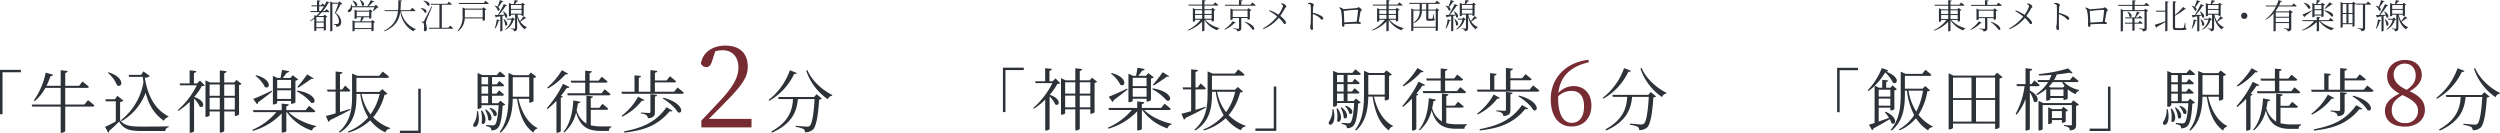 <svg xmlns="http://www.w3.org/2000/svg" width="879.232" height="46.792" viewBox="0 0 879.232 46.792">
  <g id="apeal01" transform="translate(-179.896 -987.992)">
    <g id="station-3" transform="translate(504.488 11)">
      <g id="text" transform="translate(-187.488 -1.924)">
        <path id="パス_34034" data-name="パス 34034" d="M-3.552-20.088A22.777,22.777,0,0,1-11.04-9.648l.216.312a21.389,21.389,0,0,0,8.784-9.48c.6.072.816-.072.912-.336Zm8.5,9.408H-7.7l.216.72h5.04C-2.664-6.408-3.624-2.112-10.1,1.464l.312.384C-2.4-1.488-1.128-5.976-.72-9.96H5.136c-.264,4.8-.84,8.688-1.68,9.384a1.222,1.222,0,0,1-.984.312c-.6,0-2.736-.192-3.96-.312l-.024.408a9.644,9.644,0,0,1,2.736.72A1.272,1.272,0,0,1,1.752,1.7,3.9,3.9,0,0,0,4.584.768c1.152-1.1,1.848-5.256,2.16-10.536a1.571,1.571,0,0,0,.96-.36L5.856-11.664ZM2.208-19.92A19.761,19.761,0,0,0,9.816-9.888,1.773,1.773,0,0,1,11.3-11.136l.072-.264c-3.456-1.68-7.248-5.04-8.76-8.76Z" transform="translate(730.752 1023)" fill="#2d3238"/>
        <path id="パス_34033" data-name="パス 34033" d="M.08-.8a4.385,4.385,0,0,1-4.7-4.576c0-2.4,1.248-3.776,3.776-5.28,4.128,1.92,5.44,3.392,5.44,5.5A4.227,4.227,0,0,1,.08-.8ZM-3.952-17.92A3.767,3.767,0,0,1,.016-21.7c2.432,0,3.776,1.856,3.776,4.128,0,2.08-.9,3.52-3.168,5.088C-2.992-14.176-3.952-15.968-3.952-17.92ZM1.68-12c3.232-1.824,4.256-3.872,4.256-5.632,0-3.168-2.272-5.376-5.856-5.376-3.52,0-6.336,2.176-6.336,5.728,0,2.4,1.28,4.48,4.352,6.112C-5.264-9.5-7.024-7.776-7.024-5.12-7.024-1.536-4.208.448.016.448c4.032,0,7.008-2.368,7.008-5.824C7.024-8.384,5.392-10.24,1.68-12Z" transform="translate(708.688 1023)" fill="#762a31"/>
        <path id="パス_34032" data-name="パス 34032" d="M-86.952-4.632h.888v-14.76h6.456v-.84h-7.344Zm18.72-7.9V-10.1h-4.1v-2.424Zm-4.1,5.616v-2.5h4.1v2.5Zm2.136,2.28a12.925,12.925,0,0,1,1.488,2.016c-1.272.456-2.52.888-3.624,1.272V-6.216h4.1v.96h.288a1.725,1.725,0,0,0,1.128-.432v-6.6a1.808,1.808,0,0,0,.888-.432l-1.536-1.344-.72.84H-69.7V-15.24c.456-.072.624-.264.672-.552l-2.064-.216v2.784H-72.24l-1.464-.72a25.022,25.022,0,0,0,3.672-4.68,12.261,12.261,0,0,1,2.688,3.576c1.32.984,3.144-1.656-2.328-3.84.456-.048.648-.168.72-.408l-2.28-.864A23.56,23.56,0,0,1-76.2-12.336l.264.264a16.516,16.516,0,0,0,2.16-1.8V-.84c-.84.264-1.536.5-1.992.624l1.128,1.944a.928.928,0,0,0,.48-.648c2.376-1.272,4.3-2.4,5.712-3.264a5.67,5.67,0,0,1,.6,1.392c1.488,1.08,2.64-1.992-2.088-4.008Zm13.44-7.56a24.092,24.092,0,0,1-2.352,7.368,19.379,19.379,0,0,1-2.736-7.368Zm.792-1.632-.936.936H-63.12V-17.4h8.688c.336,0,.552-.12.624-.384-.792-.744-2.088-1.752-2.088-1.752l-1.128,1.44h-5.832l-1.728-.792v7.872c0,4.608-.456,9.072-3.552,12.6l.36.264c4.2-3.432,4.656-8.544,4.656-12.888v-1.152h.72A24.671,24.671,0,0,0-59.856-3.6a15.148,15.148,0,0,1-5.352,4.992l.24.36A15.308,15.308,0,0,0-59.232-2.52a14.3,14.3,0,0,0,4.272,4.3A1.825,1.825,0,0,1-53.352.624l.072-.216A14.269,14.269,0,0,1-58.32-3.72a22.289,22.289,0,0,0,3.1-8.256c.528-.048.768-.1.96-.312Zm17.856,12.5V-8.928h6.72V-1.32ZM-46.2-8.928h6.5V-1.32h-6.5Zm6.5-7.872v7.2h-6.5v-7.2Zm8.3,0v7.2h-6.72v-7.2Zm.672-1.728-.912,1.032h-14.4l-1.7-.816V1.416h.264c.72,0,1.272-.408,1.272-.6V-.624h14.808v1.9h.24A1.879,1.879,0,0,0-29.832.7V-16.488a2.063,2.063,0,0,0,1.056-.48Zm11.544,4.752h2.856c.336,0,.528-.12.6-.384-.7-.7-1.848-1.656-1.848-1.656l-1.008,1.32h-.6v-4.656c.6-.1.792-.312.864-.672l-2.376-.264V-14.5H-23.88l.168.72h2.688a27.57,27.57,0,0,1-3.144,9.72l.336.312a19.281,19.281,0,0,0,3.144-5.52V1.824h.312c.552,0,1.2-.336,1.2-.576V-11.616a8.994,8.994,0,0,1,1.368,3.192c1.392,1.152,2.784-1.656-1.368-3.816ZM-11.4-2.568V-5.016h3.5v2.448Zm4.848-2.3a1.523,1.523,0,0,0,.816-.36L-7.344-6.5l-.744.792H-11.3L-12.72-6.36v5.9h.192c.552,0,1.128-.312,1.128-.432v-.96h3.5v.96H-7.7c.48,0,1.152-.36,1.152-.528Zm1.92-2.976H-14.52l-1.608-.768V1.824h.216c.624,0,1.248-.36,1.248-.528V-7.128H-4.392v6.72c0,.288-.1.408-.48.408C-5.3,0-7.1-.12-7.1-.12V.264A3.239,3.239,0,0,1-5.5.792a1.462,1.462,0,0,1,.408,1.032C-3.144,1.608-2.9.888-2.9-.264v-6.6A1.8,1.8,0,0,0-1.9-7.3L-3.888-8.808Zm-7.344-2.472v-2.3h4.632v2.3Zm4.128-4.9a8.688,8.688,0,0,0,.888,1.344l-.552.552h-4.344l-.648-.288a12.426,12.426,0,0,0,1.368-1.608Zm5.184,0c.336,0,.576-.12.624-.384-.768-.7-1.992-1.632-1.992-1.632l-1.056,1.3h-5.568A13.583,13.583,0,0,0-9.7-17.9c1.656-.168,3.192-.384,4.416-.6.528.216.96.24,1.176.048L-5.712-20.04a51.6,51.6,0,0,1-10.344,2.016l.1.48c1.44,0,2.928-.072,4.392-.192a13.082,13.082,0,0,1-.768,1.8h-4.152l.192.72h3.528A13.835,13.835,0,0,1-16.9-10.992l.216.36a15.86,15.86,0,0,0,3.264-2.112v4.056h.216c.576,0,1.224-.312,1.224-.432v-.5h4.632v.672h.24c.48,0,1.248-.312,1.248-.48v-3.1l.168-.048a9.823,9.823,0,0,0,2.664,1.632,1.542,1.542,0,0,1,1.176-1.224v-.264a10.977,10.977,0,0,1-5.328-2.784ZM9.192-13.608H8.3V1.152H1.848v.84H9.192ZM28.92-5.688a7.1,7.1,0,0,1-1.08,4.272C26.664.408,30.744,1.128,29.3-5.688Zm1.44-.144a11.286,11.286,0,0,1,.216,4.344c.984,1.2,2.448-1.368.144-4.44Zm1.464-.36a8.782,8.782,0,0,1,1.1,3.552c1.056,1.056,2.28-1.344-.792-3.7Zm1.536-.48a5.238,5.238,0,0,1,1.488,2.52c1.128.888,2.16-1.536-1.2-2.712Zm-2.808-4.464H32.88V-8.5H30.552Zm2.328-6.552v2.544H30.552v-2.544Zm0,5.832H30.552v-2.592H32.88ZM37.2-9.384l-.84.888H34.248v-2.64h3.6a.545.545,0,0,0,.6-.384c-.648-.648-1.728-1.488-1.728-1.488l-.912,1.152h-1.56v-2.592H37.92c.312,0,.552-.12.6-.384-.624-.624-1.728-1.488-1.728-1.488L35.9-15.144H34.248v-2.544H38.3c.336,0,.552-.12.624-.384-.744-.7-1.92-1.584-1.92-1.584l-1.056,1.248H30.864l-1.7-.72v12.6h.216a1.3,1.3,0,0,0,1.176-.5V-7.8h6.024c-.24,4.128-.72,6.36-1.32,6.888a1.116,1.116,0,0,1-.792.216c-.432,0-1.56-.1-2.28-.144v.408a3.928,3.928,0,0,1,1.512.5,1.318,1.318,0,0,1,.312.984,3.1,3.1,0,0,0,2.136-.7c.96-.816,1.584-3.264,1.824-7.992a1.49,1.49,0,0,0,.936-.36Zm4.344-1.776v-6.5h5.784v6.888H41.544Zm5.784,1.1v1.344h.216a2.126,2.126,0,0,0,1.3-.5v-8.16a1.569,1.569,0,0,0,.984-.456l-1.9-1.464-.84.936H41.832l-1.8-.768v7.992c0,4.584-.336,9.168-3.12,12.768l.36.24c3.576-3.216,4.176-7.848,4.272-11.928h1.512c.816,5.448,2.424,9.528,5.76,11.9A1.809,1.809,0,0,1,50.16.456l.048-.264c-3.456-1.68-5.664-5.784-6.672-10.248ZM62.112-15.72h4.9V-12H60.7l.192.72H75.312c.336,0,.552-.12.624-.384-.792-.744-2.064-1.728-2.064-1.728L72.768-12h-4.2v-3.72h5.688c.336,0,.552-.12.624-.384-.792-.744-2.04-1.7-2.04-1.7l-1.1,1.368H68.568V-19.1c.528-.1.744-.312.792-.624l-2.352-.24v3.528H61.92Zm-3.288-4.392a25.373,25.373,0,0,1-5.16,6.12l.264.312A24.3,24.3,0,0,0,60.1-18.672c.528.12.768.024.912-.216Zm.384,4.8A36.976,36.976,0,0,1,53.5-6.744l.288.288a29.181,29.181,0,0,0,3.12-2.88V1.872h.288A1.667,1.667,0,0,0,58.44,1.32V-10.44a.9.9,0,0,0,.72-.432l-.672-.264a27.42,27.42,0,0,0,2.064-2.784c.576.1.816,0,.96-.264Zm9.768,9.12h5.5c.336,0,.576-.12.648-.384-.792-.7-2.04-1.7-2.04-1.7l-1.1,1.392h-3v-3.384c.528-.072.72-.312.768-.624l-2.3-.24v9.792A7.774,7.774,0,0,1,64.008-6c.192-.84.336-1.68.456-2.472.528-.024.792-.216.864-.552l-2.5-.456c-.168,3.768-1.08,8.28-3.48,11.04l.264.264a13.235,13.235,0,0,0,4.2-7.056c1.536,5.136,4.2,6.48,8.832,6.48H75.36c.024-.648.288-1.176.84-1.272V-.36c-.936.024-2.592.024-3.384.024a15.321,15.321,0,0,1-3.84-.408ZM85.632-10.8a20.973,20.973,0,0,1-5.808,6.72l.216.312a20.268,20.268,0,0,0,6.912-5.616c.552.1.768-.024.888-.24Zm.96,5.928a3.841,3.841,0,0,1,1.944.576,1.565,1.565,0,0,1,.528,1.1c2.184-.216,2.472-.984,2.472-2.232v-5.424c.5-.1.72-.24.792-.576l-2.376-.264V-5.52c0,.336-.12.456-.5.456-.48,0-2.856-.168-2.856-.168Zm-5.808,6.72C87.456,1.056,92.4-.48,96.744-5.688c.6.12.864.072,1.008-.168L95.616-7.1c-3.888,5.52-8.736,7.272-14.928,8.5ZM94.3-10.176c1.872,1.128,4.392,3.168,5.28,4.848,1.944.912,2.376-3.168-5.064-5.112Zm3.984-2.352H91.536v-3.288h6.816c.336,0,.6-.12.648-.384-.84-.72-2.16-1.776-2.16-1.776l-1.176,1.464H91.536v-2.712c.576-.072.816-.312.864-.648l-2.448-.264v7.608h-4.08v-4.92c.528-.1.744-.312.792-.624l-2.3-.24v5.784H79.752l.192.72h21.12c.36,0,.576-.12.648-.384-.84-.768-2.208-1.824-2.208-1.824Z" transform="translate(595.952 1023)" fill="#2d3238"/>
      </g>
      <path id="パス_34121" data-name="パス 34121" d="M-80.688-4.824h2.5v1.356h-2.5Zm2.5-1.668v1.32h-2.5v-1.32Zm3.348,0v1.32h-2.544v-1.32Zm-2.544,3.024V-4.824h2.544v1.356Zm2.544.36V-2.5h.12a1.082,1.082,0,0,0,.684-.264V-6.348a.9.9,0,0,0,.5-.228l-.972-.756-.456.492h-2.424V-8.1h4.572c.168,0,.3-.06.336-.192-.456-.384-1.164-.948-1.164-.948l-.636.792h-3.108v-1.14c.288-.048.384-.168.42-.336l-1.224-.144v1.62h-4.824l.1.348h4.728v1.26h-2.424l-.852-.4v4.812h.12c.312,0,.66-.18.66-.252v-.432h1.956A12.149,12.149,0,0,1-83.256.48l.108.2a12.33,12.33,0,0,0,4.956-3.156V.936h.156c.312,0,.648-.192.648-.3V-3.048A8.952,8.952,0,0,0-72.852.6a.916.916,0,0,1,.708-.672L-72.12-.2a9.984,9.984,0,0,1-5.016-2.9Zm7.428.48A11.277,11.277,0,0,1-70.38.228l.132.168a10.908,10.908,0,0,0,3.42-2.352c.264.06.36.024.456-.1Zm-.036-1.464v-2.28h5.232v2.28Zm5.232.348v.588h.12c.276,0,.672-.18.684-.264V-6.2a1.083,1.083,0,0,0,.528-.24L-61.9-7.212l-.432.5H-67.38l-.864-.384v4.044h.12c.324,0,.672-.192.672-.264v-.432h2.22V-.216c0,.168-.06.24-.312.24-.288,0-1.728-.108-1.728-.108V.108a2.9,2.9,0,0,1,1.188.3A.7.7,0,0,1-65.8.96c1.188-.108,1.368-.528,1.368-1.152V-3.744Zm-1.032,1.38a11.6,11.6,0,0,1,2.76,2.7c.984.48,1.272-1.476-2.64-2.82ZM-61.188-8.4H-64.44V-9.612c.288-.036.408-.156.432-.324l-1.236-.132V-8.4H-70.2l.108.348H-59.7c.168,0,.3-.06.336-.192-.456-.4-1.176-.948-1.176-.948Zm10.74-.276c.432.252.7.42.7.744A10.441,10.441,0,0,1-51.336-4.9a16.826,16.826,0,0,0-3.1-1.572l-.168.276a20.759,20.759,0,0,1,2.808,1.908,17.162,17.162,0,0,1-4.992,4.2l.156.24a13.684,13.684,0,0,0,5.4-3.96c1.56,1.392,1.632,2.184,2.112,2.184.276,0,.408-.216.408-.492-.012-.624-1.128-1.692-2.016-2.364.744-1.008,1.416-2.22,1.656-2.616.2-.372.48-.408.48-.636,0-.312-.42-.756-.84-.972a2.371,2.371,0,0,0-.936-.192Zm9.492-.024c.636.072.9.144.936.528.072.6.072,1.908.072,2.868,0,.912,0,2.88-.1,3.768-.048.456-.156.672-.156.936,0,.408.2,1.068.6,1.068.264,0,.384-.144.384-.456,0-.2-.024-.564-.036-1.092-.012-1.272,0-3.24.012-4.068a9.409,9.409,0,0,1,2,1.032c.72.552.852.96,1.248.96a.384.384,0,0,0,.384-.408,1.188,1.188,0,0,0-.672-.9,10.313,10.313,0,0,0-2.964-1.1c.012-.66.036-1.536.1-2.112.048-.4.264-.444.264-.684,0-.276-.816-.732-1.32-.732a3.661,3.661,0,0,0-.768.144ZM-28.2-2.16c-.048-1.332-.156-3.516-.192-4.248a1.238,1.238,0,0,0,.48.156c.216,0,.552-.12.948-.156.66-.072,2.676-.228,3.444-.228.108,0,.144.036.144.132a39.148,39.148,0,0,1-.5,4.068C-25-2.388-26.916-2.244-28.2-2.16Zm-.312-4.7a2.9,2.9,0,0,0-1.3-.624l-.168.2a1.868,1.868,0,0,1,.648,1.008,19.959,19.959,0,0,1,.336,3.324c0,.516-.036,1.26-.036,1.5,0,.492.264.816.492.816.252,0,.36-.144.36-.444,0-.18,0-.324-.012-.48,1.44-.084,3.06-.168,4-.168.552,0,1.188.072,1.452.072A.31.31,0,0,0-22.392-2c0-.228-.3-.4-.732-.432.24-1.308.5-2.928.612-3.456.072-.324.444-.408.444-.684s-.828-.96-1.128-.96c-.228,0-.276.264-.7.3C-24.36-7.176-27.324-6.912-28.512-6.864Zm18.4,5.076c.168,0,.288-.06.324-.192-.4-.36-1-.816-1-.816l-.54.648h-1.32v-1.5h2.4c.168,0,.276-.06.312-.192-.36-.324-.912-.744-.912-.744L-11.34-4h-.936a14.4,14.4,0,0,0,1.152-1.44c.264.012.408-.072.456-.2l-1.152-.372A18.663,18.663,0,0,1-12.576-4h-3.372l.1.348h2.424v1.5H-16.1l.1.36h2.58V.72h.12a.8.8,0,0,0,.66-.24V-1.788Zm-5.052-4.1a3.544,3.544,0,0,1,.732,1.632c.708.6,1.44-.852-.588-1.716ZM-9.216-8.4h-3.4V-9.564c.288-.036.408-.156.432-.324l-1.236-.132V-8.4h-5.028l.1.348h4.932v1.5h-3.24l-.864-.408V.948h.132c.336,0,.648-.2.648-.3V-6.2h7.584V-.3c0,.18-.06.276-.288.276-.288,0-1.608-.108-1.608-.108V.06a2.656,2.656,0,0,1,1.1.312.774.774,0,0,1,.276.564c1.164-.12,1.3-.516,1.3-1.14V-6.06a.987.987,0,0,0,.528-.228l-1.008-.768-.42.5h-3.336v-1.5h4.836c.168,0,.276-.06.3-.192-.42-.384-1.116-.912-1.116-.912Zm7.368,2.028H-5.184l.108.36h3.228v3.384c-1.572.552-3.06,1.068-3.7,1.212l.5,1.068a.39.39,0,0,0,.24-.3c1.236-.7,2.22-1.272,2.952-1.7V.9h.156c.276,0,.612-.18.612-.288V-9.2c.312-.048.4-.168.432-.324l-1.2-.144ZM5.2-2.112H5.04a11.022,11.022,0,0,1-.408,1.7A.259.259,0,0,1,4.4-.252c-.18.012-.564.024-1.092.024H2.2c-.5,0-.6-.108-.6-.408V-4.608A17.374,17.374,0,0,0,4.98-6.876a.376.376,0,0,0,.468-.072l-1.02-.72A21.547,21.547,0,0,1,1.6-4.884V-9.2c.288-.048.408-.18.432-.324L.816-9.672V-.48c0,.72.276.948,1.248.948H3.288c1.86,0,2.3-.084,2.3-.48,0-.144-.084-.24-.36-.336Zm4.08-7.956c-.252.78-.576,1.68-.852,2.328a3.465,3.465,0,0,0-.888-.372l-.12.1A3.636,3.636,0,0,1,8.508-6.432c.576.408,1.044-.432.18-1.14a15.812,15.812,0,0,0,1.32-1.848c.252.012.4-.072.456-.2ZM7.632-.048A8.634,8.634,0,0,0,8.808-2.736.39.39,0,0,0,9.228-3l-1.08-.264A13.454,13.454,0,0,1,7.44-.144ZM10.308-6a6.775,6.775,0,0,1,.576,1.068c-.7.036-1.368.06-1.956.084A31.825,31.825,0,0,0,11.28-7.992a.454.454,0,0,0,.48-.168l-1.116-.516a42.869,42.869,0,0,1-2.052,3.84c-.468.012-.852.024-1.116.024l.336.912a.447.447,0,0,0,.312-.252c.456-.072.888-.144,1.272-.216V.924H9.5a.76.76,0,0,0,.636-.24V-4.5c.312-.06.588-.12.84-.168a2.9,2.9,0,0,1,.156.66c.684.612,1.416-.876-.672-2.064Zm.216,2.688a5.49,5.49,0,0,1,.588,2.1c.648.648,1.428-.8-.432-2.16ZM13.74-3.96l-.456.444H11.64l.108.348H13.32A5.706,5.706,0,0,1,11.172.144l.108.18a5.587,5.587,0,0,0,2.808-3.432c.264-.012.372-.036.468-.144Zm-.588-1.32V-6.636h3.732V-5.28Zm3.732-3.06v1.356H13.152V-8.34Zm.7,3.912a13.154,13.154,0,0,1-1.272,1.752,6.974,6.974,0,0,1-.864-2.256h1.44v.456H17A.79.79,0,0,0,17.64-4.7V-8.28a.727.727,0,0,0,.444-.192l-.852-.672-.384.468H14.556c.228-.288.5-.624.7-.876.24,0,.384-.1.432-.264l-1.248-.252c-.084.408-.2.984-.3,1.392h-.852l-.876-.384v4.68h.108c.384,0,.636-.156.636-.228v-.324h1.44V-.264c0,.168-.048.228-.24.228-.228,0-1.332-.084-1.332-.084V.06a1.922,1.922,0,0,1,.948.3.778.778,0,0,1,.216.564C15.192.8,15.324.372,15.324-.24v-4.4A6.818,6.818,0,0,0,18.06.276.9.9,0,0,1,18.7-.408l.024-.144a5.7,5.7,0,0,1-2.292-1.932,12.9,12.9,0,0,0,1.656-1.152.349.349,0,0,0,.444-.1Zm9.444-.132a1.1,1.1,0,0,0-1.1-1.1,1.1,1.1,0,0,0-1.1,1.1,1.1,1.1,0,0,0,1.1,1.1A1.1,1.1,0,0,0,27.024-4.56Zm14.64-1.188v1.512H37V-5.748ZM37-2.352V-3.876h4.668v1.524Zm5.7-5.832H38.148a13.946,13.946,0,0,0,.588-1.32c.324.024.432-.048.48-.192L37.968-10.1a13.5,13.5,0,0,1-.72,1.92h-3.78l.108.348h3.5a12.405,12.405,0,0,1-3.7,4.512l.12.144a10.684,10.684,0,0,0,2.724-2.2v6.3h.132c.372,0,.636-.2.636-.276v-2.64h4.668V-.324c0,.18-.048.264-.276.264-.252,0-1.512-.1-1.512-.1V.036A2.373,2.373,0,0,1,40.92.348.849.849,0,0,1,41.2.924c1.14-.108,1.26-.5,1.26-1.14V-5.568a1.074,1.074,0,0,0,.576-.264l-1.068-.792-.432.516H37.14l-.228-.1a12.161,12.161,0,0,0,1.056-1.632h6.084c.168,0,.264-.06.3-.192-.408-.384-1.068-.888-1.068-.888ZM54.324-6.972c.756-.492,1.788-1.164,2.328-1.584.192.06.324.048.4-.048l-1.14-.72a27.711,27.711,0,0,1-1.716,2.2Zm-.276.636a8.281,8.281,0,0,1,2.544,1.992c1,.372,1.152-1.56-2.436-2.136Zm-.984-2v1.464H50.628V-8.34ZM50.628-5V-6.528h2.436V-5Zm0,.348h2.436v.5h.12a1.058,1.058,0,0,0,.648-.264V-8.208a.987.987,0,0,0,.492-.228l-.96-.732-.42.48H51.612c.216-.288.492-.648.672-.912.252-.012.4-.108.444-.288l-1.26-.228c-.06.408-.168,1.008-.264,1.428h-.516l-.816-.372v5.016H50c.312,0,.624-.18.624-.252ZM46.8-9.072a5.646,5.646,0,0,1,1.656,1.956c.9.54,1.4-1.284-1.524-2.064Zm2.856,2.616C48.324-5.808,46.98-5.208,46.4-5l.672.924a.444.444,0,0,0,.2-.336c1.08-.78,1.908-1.44,2.448-1.884Zm7.356,3.78c.168,0,.288-.06.312-.192-.408-.4-1.092-.912-1.092-.912l-.612.744H52.236V-3.72c.3-.048.408-.156.432-.324L51.42-4.188v1.152H46.356l.1.36h4.02A11.242,11.242,0,0,1,46.248.432l.108.18a11.192,11.192,0,0,0,5.064-3.06V.912h.156c.312,0,.66-.156.66-.264V-2.676h.084A8.689,8.689,0,0,0,56.76.564a.884.884,0,0,1,.7-.684l.012-.132a10.229,10.229,0,0,1-4.824-2.424Zm5.568.72V-5.2H64v3.24ZM60.552-5.2h1.32v3.24h-1.32Zm1.32-3.48v3.132h-1.32V-8.676Zm2.124,0v3.132H62.58V-8.676Zm-.12-.36H60.612l-.8-.4V-.36h.144c.336,0,.6-.18.6-.276V-1.6H64v.888H64.1a.944.944,0,0,0,.624-.276V-8.532a.938.938,0,0,0,.516-.24l-.936-.744Zm4.98.192H65.268l.084.36h2.3V-.372c0,.192-.072.264-.312.264-.264,0-1.62-.1-1.62-.1v.18A2.472,2.472,0,0,1,66.852.3a.78.78,0,0,1,.276.576c1.152-.108,1.3-.576,1.3-1.212V-8.484H70.2a.287.287,0,0,0,.312-.192,12.921,12.921,0,0,0-1.08-.912Zm5.22-1.224c-.252.78-.576,1.68-.852,2.328a3.465,3.465,0,0,0-.888-.372l-.12.1a3.636,3.636,0,0,1,1.092,1.584c.576.408,1.044-.432.18-1.14a15.812,15.812,0,0,0,1.32-1.848c.252.012.4-.072.456-.2ZM72.432-.048a8.634,8.634,0,0,0,1.176-2.688A.39.39,0,0,0,74.028-3l-1.08-.264a13.454,13.454,0,0,1-.708,3.12ZM75.108-6a6.776,6.776,0,0,1,.576,1.068c-.7.036-1.368.06-1.956.084A31.825,31.825,0,0,0,76.08-7.992a.454.454,0,0,0,.48-.168l-1.116-.516a42.869,42.869,0,0,1-2.052,3.84c-.468.012-.852.024-1.116.024l.336.912a.447.447,0,0,0,.312-.252c.456-.072.888-.144,1.272-.216V.924H74.3a.76.76,0,0,0,.636-.24V-4.5c.312-.06.588-.12.84-.168a2.9,2.9,0,0,1,.156.66c.684.612,1.416-.876-.672-2.064Zm.216,2.688a5.49,5.49,0,0,1,.588,2.1c.648.648,1.428-.8-.432-2.16ZM78.54-3.96l-.456.444H76.44l.108.348H78.12A5.706,5.706,0,0,1,75.972.144l.108.18a5.587,5.587,0,0,0,2.808-3.432c.264-.012.372-.036.468-.144Zm-.588-1.32V-6.636h3.732V-5.28Zm3.732-3.06v1.356H77.952V-8.34Zm.7,3.912a13.154,13.154,0,0,1-1.272,1.752,6.974,6.974,0,0,1-.864-2.256h1.44v.456h.12A.79.79,0,0,0,82.44-4.7V-8.28a.727.727,0,0,0,.444-.192l-.852-.672-.384.468H79.356c.228-.288.5-.624.7-.876.24,0,.384-.1.432-.264l-1.248-.252c-.084.408-.2.984-.3,1.392h-.852l-.876-.384v4.68h.108c.384,0,.636-.156.636-.228v-.324h1.44V-.264c0,.168-.048.228-.24.228-.228,0-1.332-.084-1.332-.084V.06a1.922,1.922,0,0,1,.948.3.778.778,0,0,1,.216.564C79.992.8,80.124.372,80.124-.24v-4.4A6.818,6.818,0,0,0,82.86.276.9.9,0,0,1,83.5-.408l.024-.144a5.7,5.7,0,0,1-2.292-1.932,12.9,12.9,0,0,0,1.656-1.152.349.349,0,0,0,.444-.1Z" transform="translate(438.768 987.108)" fill="#2d3238"/>
    </g>
    <g id="station-2" transform="translate(233.672 11)">
      <g id="text-2" data-name="text" transform="translate(-193.056 -1.972)">
        <path id="パス_34030" data-name="パス 34030" d="M-3.552-20.088A22.777,22.777,0,0,1-11.04-9.648l.216.312a21.389,21.389,0,0,0,8.784-9.48c.6.072.816-.072.912-.336Zm8.5,9.408H-7.7l.216.72h5.04C-2.664-6.408-3.624-2.112-10.1,1.464l.312.384C-2.4-1.488-1.128-5.976-.72-9.96H5.136c-.264,4.8-.84,8.688-1.68,9.384a1.222,1.222,0,0,1-.984.312c-.6,0-2.736-.192-3.96-.312l-.024.408a9.644,9.644,0,0,1,2.736.72A1.272,1.272,0,0,1,1.752,1.7,3.9,3.9,0,0,0,4.584.768c1.152-1.1,1.848-5.256,2.16-10.536a1.571,1.571,0,0,0,.96-.36L5.856-11.664ZM2.208-19.92A19.761,19.761,0,0,0,9.816-9.888,1.773,1.773,0,0,1,11.3-11.136l.072-.264c-3.456-1.68-7.248-5.04-8.76-8.76Z" transform="translate(714.008 1023)" fill="#2d3238"/>
        <path id="パス_34029" data-name="パス 34029" d="M-4.528-10.144a6.623,6.623,0,0,1,4.8-1.92c2.592,0,4.32,1.7,4.32,5.44,0,3.808-1.76,5.792-4.32,5.792-3.008,0-4.8-3.04-4.8-8.768ZM6.128-23.008C-2.384-21.984-7.12-16.064-7.12-9.216-7.12-3.168-4.336.448.208.448c4.032,0,6.976-2.72,6.976-7.392,0-4.192-2.56-6.816-6.3-6.816a7.316,7.316,0,0,0-5.312,2.4c.576-5.536,3.968-9.248,10.72-10.784Z" transform="translate(691.784 1023)" fill="#762a31"/>
        <path id="パス_34028" data-name="パス 34028" d="M-86.952-4.632h.888v-14.76h6.456v-.84h-7.344Zm18.5-11.832L-69.5-15.456h-1.08v-3.7c.576-.072.84-.312.84-.648l-2.352-.264v4.608h-3.552l.216.672h5.856A27.883,27.883,0,0,1-76.32-6.048l.264.24A24.461,24.461,0,0,0-72.072-9V1.872h.264c.72,0,1.272-.408,1.272-.552V-10.1a8.184,8.184,0,0,1,1.968,2.76c1.44.936,2.472-1.9-1.92-3.36a19.345,19.345,0,0,0,2.664-3.816,2.06,2.06,0,0,0,1.056-.24Zm8.52,10.176v-4.128h3.72v4.128Zm-5.136,0v-4.128h3.576v4.128Zm3.576-8.808v3.984h-3.576V-15.1Zm5.28,0v3.984h-3.72V-15.1Zm.6-1.608-.816.912h-3.5V-19.08c.6-.1.768-.336.84-.672l-2.4-.288v4.248h-3.456l-1.584-.768V-3.7h.24c.624,0,1.224-.36,1.224-.528V-5.592h3.576V1.824h.312c.576,0,1.248-.384,1.248-.624V-5.592h3.72v1.56h.216c.48,0,1.248-.384,1.272-.552V-14.9a1.335,1.335,0,0,0,.888-.408Zm21.7,2.76c1.512-.984,3.576-2.328,4.656-3.168.384.12.648.1.792-.1l-2.28-1.44a55.423,55.423,0,0,1-3.432,4.392Zm-.552,1.272a16.562,16.562,0,0,1,5.088,3.984c1.992.744,2.3-3.12-4.872-4.272Zm-1.968-4.008v2.928H-41.3V-16.68ZM-41.3-10.008v-3.048h4.872v3.048Zm0,.7h4.872V-8.3h.24a2.116,2.116,0,0,0,1.3-.528v-7.584a1.973,1.973,0,0,0,.984-.456l-1.92-1.464-.84.96h-2.664c.432-.576.984-1.3,1.344-1.824.5-.024.792-.216.888-.576l-2.52-.456c-.12.816-.336,2.016-.528,2.856h-1.032l-1.632-.744V-8.088h.264c.624,0,1.248-.36,1.248-.5Zm-7.656-8.832a11.293,11.293,0,0,1,3.312,3.912c1.8,1.08,2.808-2.568-3.048-4.128Zm5.712,5.232c-2.664,1.3-5.352,2.5-6.5,2.9l1.344,1.848A.888.888,0,0,0-48-8.832c2.16-1.56,3.816-2.88,4.9-3.768Zm14.712,7.56c.336,0,.576-.12.624-.384C-28.728-6.528-30.1-7.56-30.1-7.56L-31.32-6.072h-6.768V-7.44c.6-.1.816-.312.864-.648l-2.5-.288v2.3H-49.848l.192.72h8.04A22.485,22.485,0,0,1-50.064.864l.216.36A22.385,22.385,0,0,0-39.72-4.9v6.72h.312c.624,0,1.32-.312,1.32-.528V-5.352h.168a17.377,17.377,0,0,0,8.88,6.48A1.767,1.767,0,0,1-27.648-.24l.024-.264c-3.456-.744-7.392-2.544-9.648-4.848ZM-15.7-6.5c-1.2.384-2.4.768-3.528,1.1v-7.2h3.048a.554.554,0,0,0,.6-.36c-.672-.72-1.848-1.752-1.848-1.752L-18.432-13.3h-.792v-5.448c.6-.1.816-.312.888-.648l-2.424-.264v6.36h-3.024l.192.7h2.832v7.656c-1.488.432-2.712.768-3.432.912l.912,2.088a.8.8,0,0,0,.528-.6c3.12-1.464,5.472-2.736,7.152-3.624ZM-5.28-11.76A19.459,19.459,0,0,1-8.472-4.584,16.974,16.974,0,0,1-11.64-11.76Zm.96-1.7-1.056.984H-13.44v-4.944H-2.616c.36,0,.576-.12.648-.384C-2.808-18.6-4.2-19.632-4.2-19.632l-1.224,1.488h-7.7l-1.848-.792v7.968c0,4.8-.7,9.144-4.656,12.552l.336.264c5.232-3.24,5.856-8.256,5.856-12.84v-.768H-12.1A21.177,21.177,0,0,0-9.312-3.528a18.361,18.361,0,0,1-7.176,5.016l.216.36a19.021,19.021,0,0,0,7.68-4.32A14.89,14.89,0,0,0-3.264,1.776,1.934,1.934,0,0,1-1.584.456l.048-.24A15.613,15.613,0,0,1-7.56-3.552,20.05,20.05,0,0,0-3.528-11.52c.552-.024.816-.1,1.008-.312Zm13.512-.144H8.3V1.152H1.848v.84H9.192ZM28.92-5.688a7.1,7.1,0,0,1-1.08,4.272C26.664.408,30.744,1.128,29.3-5.688Zm1.44-.144a11.286,11.286,0,0,1,.216,4.344c.984,1.2,2.448-1.368.144-4.44Zm1.464-.36a8.782,8.782,0,0,1,1.1,3.552c1.056,1.056,2.28-1.344-.792-3.7Zm1.536-.48a5.238,5.238,0,0,1,1.488,2.52c1.128.888,2.16-1.536-1.2-2.712Zm-2.808-4.464H32.88V-8.5H30.552Zm2.328-6.552v2.544H30.552v-2.544Zm0,5.832H30.552v-2.592H32.88ZM37.2-9.384l-.84.888H34.248v-2.64h3.6a.545.545,0,0,0,.6-.384c-.648-.648-1.728-1.488-1.728-1.488l-.912,1.152h-1.56v-2.592H37.92c.312,0,.552-.12.6-.384-.624-.624-1.728-1.488-1.728-1.488L35.9-15.144H34.248v-2.544H38.3c.336,0,.552-.12.624-.384-.744-.7-1.92-1.584-1.92-1.584l-1.056,1.248H30.864l-1.7-.72v12.6h.216a1.3,1.3,0,0,0,1.176-.5V-7.8h6.024c-.24,4.128-.72,6.36-1.32,6.888a1.116,1.116,0,0,1-.792.216c-.432,0-1.56-.1-2.28-.144v.408a3.928,3.928,0,0,1,1.512.5,1.318,1.318,0,0,1,.312.984,3.1,3.1,0,0,0,2.136-.7c.96-.816,1.584-3.264,1.824-7.992a1.49,1.49,0,0,0,.936-.36Zm4.344-1.776v-6.5h5.784v6.888H41.544Zm5.784,1.1v1.344h.216a2.126,2.126,0,0,0,1.3-.5v-8.16a1.569,1.569,0,0,0,.984-.456l-1.9-1.464-.84.936H41.832l-1.8-.768v7.992c0,4.584-.336,9.168-3.12,12.768l.36.24c3.576-3.216,4.176-7.848,4.272-11.928h1.512c.816,5.448,2.424,9.528,5.76,11.9A1.809,1.809,0,0,1,50.16.456l.048-.264c-3.456-1.68-5.664-5.784-6.672-10.248ZM62.112-15.72h4.9V-12H60.7l.192.72H75.312c.336,0,.552-.12.624-.384-.792-.744-2.064-1.728-2.064-1.728L72.768-12h-4.2v-3.72h5.688c.336,0,.552-.12.624-.384-.792-.744-2.04-1.7-2.04-1.7l-1.1,1.368H68.568V-19.1c.528-.1.744-.312.792-.624l-2.352-.24v3.528H61.92Zm-3.288-4.392a25.373,25.373,0,0,1-5.16,6.12l.264.312A24.3,24.3,0,0,0,60.1-18.672c.528.12.768.024.912-.216Zm.384,4.8A36.976,36.976,0,0,1,53.5-6.744l.288.288a29.181,29.181,0,0,0,3.12-2.88V1.872h.288A1.667,1.667,0,0,0,58.44,1.32V-10.44a.9.9,0,0,0,.72-.432l-.672-.264a27.42,27.42,0,0,0,2.064-2.784c.576.1.816,0,.96-.264Zm9.768,9.12h5.5c.336,0,.576-.12.648-.384-.792-.7-2.04-1.7-2.04-1.7l-1.1,1.392h-3v-3.384c.528-.072.72-.312.768-.624l-2.3-.24v9.792A7.774,7.774,0,0,1,64.008-6c.192-.84.336-1.68.456-2.472.528-.024.792-.216.864-.552l-2.5-.456c-.168,3.768-1.08,8.28-3.48,11.04l.264.264a13.235,13.235,0,0,0,4.2-7.056c1.536,5.136,4.2,6.48,8.832,6.48H75.36c.024-.648.288-1.176.84-1.272V-.36c-.936.024-2.592.024-3.384.024a15.321,15.321,0,0,1-3.84-.408ZM85.632-10.8a20.973,20.973,0,0,1-5.808,6.72l.216.312a20.268,20.268,0,0,0,6.912-5.616c.552.1.768-.024.888-.24Zm.96,5.928a3.841,3.841,0,0,1,1.944.576,1.565,1.565,0,0,1,.528,1.1c2.184-.216,2.472-.984,2.472-2.232v-5.424c.5-.1.72-.24.792-.576l-2.376-.264V-5.52c0,.336-.12.456-.5.456-.48,0-2.856-.168-2.856-.168Zm-5.808,6.72C87.456,1.056,92.4-.48,96.744-5.688c.6.12.864.072,1.008-.168L95.616-7.1c-3.888,5.52-8.736,7.272-14.928,8.5ZM94.3-10.176c1.872,1.128,4.392,3.168,5.28,4.848,1.944.912,2.376-3.168-5.064-5.112Zm3.984-2.352H91.536v-3.288h6.816c.336,0,.6-.12.648-.384-.84-.72-2.16-1.776-2.16-1.776l-1.176,1.464H91.536v-2.712c.576-.072.816-.312.864-.648l-2.448-.264v7.608h-4.08v-4.92c.528-.1.744-.312.792-.624l-2.3-.24v5.784H79.752l.192.72h21.12c.36,0,.576-.12.648-.384-.84-.768-2.208-1.824-2.208-1.824Z" transform="translate(578.952 1023)" fill="#2d3238"/>
      </g>
      <path id="パス_34120" data-name="パス 34120" d="M-48.288-4.824h2.5v1.356h-2.5Zm2.5-1.668v1.32h-2.5v-1.32Zm3.348,0v1.32h-2.544v-1.32Zm-2.544,3.024V-4.824h2.544v1.356Zm2.544.36V-2.5h.12a1.082,1.082,0,0,0,.684-.264V-6.348a.9.9,0,0,0,.5-.228l-.972-.756-.456.492h-2.424V-8.1h4.572c.168,0,.3-.06.336-.192-.456-.384-1.164-.948-1.164-.948l-.636.792h-3.108v-1.14c.288-.048.384-.168.42-.336l-1.224-.144v1.62h-4.824l.1.348h4.728v1.26h-2.424l-.852-.4v4.812h.12c.312,0,.66-.18.66-.252v-.432h1.956A12.15,12.15,0,0,1-50.856.48l.108.2a12.33,12.33,0,0,0,4.956-3.156V.936h.156c.312,0,.648-.192.648-.3V-3.048A8.952,8.952,0,0,0-40.452.6a.916.916,0,0,1,.708-.672L-39.72-.2a9.984,9.984,0,0,1-5.016-2.9Zm7.428.48A11.277,11.277,0,0,1-37.98.228l.132.168a10.908,10.908,0,0,0,3.42-2.352c.264.06.36.024.456-.1Zm-.036-1.464v-2.28h5.232v2.28Zm5.232.348v.588h.12c.276,0,.672-.18.684-.264V-6.2a1.083,1.083,0,0,0,.528-.24L-29.5-7.212l-.432.5H-34.98l-.864-.384v4.044h.12c.324,0,.672-.192.672-.264v-.432h2.22V-.216c0,.168-.06.24-.312.24-.288,0-1.728-.108-1.728-.108V.108a2.9,2.9,0,0,1,1.188.3A.7.7,0,0,1-33.4.96c1.188-.108,1.368-.528,1.368-1.152V-3.744Zm-1.032,1.38a11.6,11.6,0,0,1,2.76,2.7c.984.48,1.272-1.476-2.64-2.82ZM-28.788-8.4H-32.04V-9.612c.288-.036.408-.156.432-.324l-1.236-.132V-8.4H-37.8l.108.348H-27.3c.168,0,.3-.06.336-.192-.456-.4-1.176-.948-1.176-.948Zm10.74-.276c.432.252.7.42.7.744A10.441,10.441,0,0,1-18.936-4.9a16.826,16.826,0,0,0-3.1-1.572l-.168.276a20.759,20.759,0,0,1,2.808,1.908,17.162,17.162,0,0,1-4.992,4.2l.156.24a13.684,13.684,0,0,0,5.4-3.96c1.56,1.392,1.632,2.184,2.112,2.184.276,0,.408-.216.408-.492-.012-.624-1.128-1.692-2.016-2.364.744-1.008,1.416-2.22,1.656-2.616.2-.372.48-.408.48-.636,0-.312-.42-.756-.84-.972a2.371,2.371,0,0,0-.936-.192ZM-8.556-8.7c.636.072.9.144.936.528.072.6.072,1.908.072,2.868,0,.912,0,2.88-.1,3.768C-7.692-1.08-7.8-.864-7.8-.6c0,.408.2,1.068.6,1.068.264,0,.384-.144.384-.456,0-.2-.024-.564-.036-1.092-.012-1.272,0-3.24.012-4.068a9.409,9.409,0,0,1,2,1.032c.72.552.852.96,1.248.96A.384.384,0,0,0-3.2-3.564a1.188,1.188,0,0,0-.672-.9,10.313,10.313,0,0,0-2.964-1.1c.012-.66.036-1.536.1-2.112.048-.4.264-.444.264-.684C-6.48-8.64-7.3-9.1-7.8-9.1a3.661,3.661,0,0,0-.768.144ZM4.2-2.16c-.048-1.332-.156-3.516-.192-4.248a1.238,1.238,0,0,0,.48.156c.216,0,.552-.12.948-.156.66-.072,2.676-.228,3.444-.228.108,0,.144.036.144.132a39.148,39.148,0,0,1-.5,4.068C7.4-2.388,5.484-2.244,4.2-2.16Zm-.312-4.7a2.9,2.9,0,0,0-1.3-.624l-.168.2a1.868,1.868,0,0,1,.648,1.008,19.959,19.959,0,0,1,.336,3.324c0,.516-.036,1.26-.036,1.5,0,.492.264.816.492.816.252,0,.36-.144.36-.444,0-.18,0-.324-.012-.48,1.44-.084,3.06-.168,4-.168.552,0,1.188.072,1.452.072A.31.31,0,0,0,10.008-2c0-.228-.3-.4-.732-.432.24-1.308.5-2.928.612-3.456.072-.324.444-.408.444-.684S9.5-7.536,9.2-7.536c-.228,0-.276.264-.7.3C8.04-7.176,5.076-6.912,3.888-6.864Zm12.624,2.04h2.5v1.356h-2.5Zm2.5-1.668v1.32h-2.5v-1.32Zm3.348,0v1.32H19.812v-1.32ZM19.812-3.468V-4.824h2.544v1.356Zm2.544.36V-2.5h.12a1.082,1.082,0,0,0,.684-.264V-6.348a.9.9,0,0,0,.5-.228l-.972-.756-.456.492H19.812V-8.1h4.572c.168,0,.3-.06.336-.192-.456-.384-1.164-.948-1.164-.948l-.636.792H19.812v-1.14c.288-.048.384-.168.42-.336l-1.224-.144v1.62H14.184l.1.348h4.728v1.26H16.584l-.852-.4v4.812h.12c.312,0,.66-.18.66-.252v-.432h1.956A12.15,12.15,0,0,1,13.944.48l.108.2a12.33,12.33,0,0,0,4.956-3.156V.936h.156c.312,0,.648-.192.648-.3V-3.048A8.952,8.952,0,0,0,24.348.6a.916.916,0,0,1,.708-.672L25.08-.2a9.984,9.984,0,0,1-5.016-2.9ZM31.476-6.7V-8.712h1.536V-6.7Zm4.872.348V-.66H28.5V-6.348h2.22a4.709,4.709,0,0,1-2.16,4.212l.144.168a4.457,4.457,0,0,0,2.772-4.38h1.536V-3.5c0,.528.132.744.84.744h.7c1.176,0,1.488-.156,1.488-.468,0-.156-.072-.252-.288-.324l-.036-1.5h-.156a13.4,13.4,0,0,1-.3,1.452.194.194,0,0,1-.168.108c-.1.012-.276.012-.528.012h-.528c-.228,0-.264-.036-.264-.216V-6.348Zm-2.58-2.364h3.78c.168,0,.288-.06.312-.192-.42-.384-1.1-.912-1.1-.912l-.624.756H26.976l.1.348H30.72V-6.7H28.644l-.9-.384V.864h.12A.732.732,0,0,0,28.5.612V-.324h7.848V.828h.12a.864.864,0,0,0,.66-.252v-6.84a.817.817,0,0,0,.492-.216l-.912-.72-.408.5H33.768Zm7.908-1.356c-.252.78-.576,1.68-.852,2.328a3.465,3.465,0,0,0-.888-.372l-.12.1a3.636,3.636,0,0,1,1.092,1.584c.576.408,1.044-.432.18-1.14a15.812,15.812,0,0,0,1.32-1.848c.252.012.4-.072.456-.2ZM40.032-.048a8.634,8.634,0,0,0,1.176-2.688A.39.39,0,0,0,41.628-3l-1.08-.264a13.454,13.454,0,0,1-.708,3.12ZM42.708-6a6.775,6.775,0,0,1,.576,1.068c-.7.036-1.368.06-1.956.084A31.824,31.824,0,0,0,43.68-7.992a.454.454,0,0,0,.48-.168l-1.116-.516a42.869,42.869,0,0,1-2.052,3.84c-.468.012-.852.024-1.116.024l.336.912a.447.447,0,0,0,.312-.252c.456-.072.888-.144,1.272-.216V.924H41.9a.76.76,0,0,0,.636-.24V-4.5c.312-.06.588-.12.84-.168a2.9,2.9,0,0,1,.156.66c.684.612,1.416-.876-.672-2.064Zm.216,2.688a5.49,5.49,0,0,1,.588,2.1c.648.648,1.428-.8-.432-2.16ZM46.14-3.96l-.456.444H44.04l.108.348H45.72A5.706,5.706,0,0,1,43.572.144l.108.18a5.587,5.587,0,0,0,2.808-3.432c.264-.012.372-.036.468-.144Zm-.588-1.32V-6.636h3.732V-5.28Zm3.732-3.06v1.356H45.552V-8.34Zm.7,3.912a13.154,13.154,0,0,1-1.272,1.752,6.974,6.974,0,0,1-.864-2.256h1.44v.456h.12A.79.79,0,0,0,50.04-4.7V-8.28a.727.727,0,0,0,.444-.192l-.852-.672-.384.468H46.956c.228-.288.5-.624.7-.876.24,0,.384-.1.432-.264l-1.248-.252c-.084.408-.2.984-.3,1.392h-.852l-.876-.384v4.68h.108c.384,0,.636-.156.636-.228v-.324h1.44V-.264c0,.168-.048.228-.24.228-.228,0-1.332-.084-1.332-.084V.06a1.922,1.922,0,0,1,.948.3.778.778,0,0,1,.216.564C47.592.8,47.724.372,47.724-.24v-4.4A6.818,6.818,0,0,0,50.46.276.9.9,0,0,1,51.1-.408l.024-.144a5.7,5.7,0,0,1-2.292-1.932,12.9,12.9,0,0,0,1.656-1.152.349.349,0,0,0,.444-.1Z" transform="translate(414.8 987.06)" fill="#2d3238"/>
    </g>
    <g id="station-1" transform="translate(-89.543 16.752)">
      <g id="text-3" data-name="text" transform="translate(-194.561 -6.96)">
        <path id="パス_34026" data-name="パス 34026" d="M-3.552-20.088A22.777,22.777,0,0,1-11.04-9.648l.216.312a21.389,21.389,0,0,0,8.784-9.48c.6.072.816-.072.912-.336Zm8.5,9.408H-7.7l.216.72h5.04C-2.664-6.408-3.624-2.112-10.1,1.464l.312.384C-2.4-1.488-1.128-5.976-.72-9.96H5.136c-.264,4.8-.84,8.688-1.68,9.384a1.222,1.222,0,0,1-.984.312c-.6,0-2.736-.192-3.96-.312l-.024.408a9.644,9.644,0,0,1,2.736.72A1.272,1.272,0,0,1,1.752,1.7,3.9,3.9,0,0,0,4.584.768c1.152-1.1,1.848-5.256,2.16-10.536a1.571,1.571,0,0,0,.96-.36L5.856-11.664ZM2.208-19.92A19.761,19.761,0,0,0,9.816-9.888,1.773,1.773,0,0,1,11.3-11.136l.072-.264c-3.456-1.68-7.248-5.04-8.76-8.76Z" transform="translate(745.344 1023)" fill="#2d3238"/>
        <path id="パス_34025" data-name="パス 34025" d="M-6.02-3c2.2-2.16,4.24-4.2,5.36-5.4,6.4-6.4,8.32-9.28,8.32-12.96,0-4.4-2.52-7.4-7.92-7.4-4.16,0-7.88,2.12-8.56,6.32A2.149,2.149,0,0,0-6.9-21.2c1.04,0,1.64-.76,2.12-2.48l1-3.08a9.456,9.456,0,0,1,2.64-.36c3.44,0,5.52,2.44,5.52,6.04,0,3.36-1.76,6.64-6.16,11.4C-3.7-7.64-6.18-4.96-8.66-2.4V0H8.98V-3Z" transform="translate(719.324 1023)" fill="#762a31"/>
        <path id="パス_34024" data-name="パス 34024" d="M-112.872-4.632h.888v-14.76h6.456v-.84h-7.344ZM-83.184-8.04h-6.744V-13.9h7.68c.336,0,.576-.12.648-.384-.864-.768-2.256-1.848-2.256-1.848l-1.2,1.512h-4.872v-4.536c.6-.1.792-.336.864-.672l-2.472-.288v5.5h-4.992a27.361,27.361,0,0,0,1.416-3.408c.528,0,.816-.216.912-.5l-2.592-.744a26.29,26.29,0,0,1-4.176,9.792l.336.24a16.65,16.65,0,0,0,3.72-4.656h5.376V-8.04h-10.176l.192.72h9.984V1.9h.312c.6,0,1.3-.432,1.3-.672V-7.32h9.648c.336,0,.552-.12.624-.384-.864-.816-2.28-1.872-2.28-1.872Zm13.152,5.832a19.719,19.719,0,0,0,8.376-9.936C-60.5-7.872-58.584-4.56-55.2-2.328a2.186,2.186,0,0,1,1.488-1.3l.1-.264c-5.16-2.592-7.44-7.9-8.328-13.584a2.673,2.673,0,0,0,1.776-.576l-2.256-1.632-.84,1.224h-4.392l.216.7h4.776c.072.624.144,1.224.24,1.8a21.256,21.256,0,0,1-7.9,13.392Zm-4.9-16.968a11.171,11.171,0,0,1,3.216,4.344c1.872,1.224,3.024-2.688-2.976-4.536Zm4.3,10.224a1.882,1.882,0,0,0,1.152-.432l-2.088-1.728-.912,1.224h-3.336l.144.72h3.528v7.08c-1.368.744-2.832,1.488-3.768,1.9l1.1,2.04a.482.482,0,0,0,.288-.6A39.888,39.888,0,0,0-70.992-2.04C-69.288.72-67.368,1.272-63,1.272h8.256a1.39,1.39,0,0,1,1.2-1.32V-.384c-2.88.1-6.672.1-9.48.1-4.128,0-5.952-.288-7.608-2.208Zm28.1-7.512-1.056,1.008h-1.08v-3.7c.576-.072.84-.312.84-.648l-2.352-.264v4.608h-3.552l.216.672h5.856A27.883,27.883,0,0,1-50.4-6.048l.264.24A24.461,24.461,0,0,0-46.152-9V1.872h.264c.72,0,1.272-.408,1.272-.552V-10.1a8.184,8.184,0,0,1,1.968,2.76c1.44.936,2.472-1.9-1.92-3.36A19.345,19.345,0,0,0-41.9-14.52a2.06,2.06,0,0,0,1.056-.24Zm8.52,10.176v-4.128h3.72v4.128Zm-5.136,0v-4.128h3.576v4.128Zm3.576-8.808v3.984h-3.576V-15.1Zm5.28,0v3.984h-3.72V-15.1Zm.6-1.608-.816.912h-3.5V-19.08c.6-.1.768-.336.84-.672l-2.4-.288v4.248h-3.456l-1.584-.768V-3.7h.24c.624,0,1.224-.36,1.224-.528V-5.592h3.576V1.824h.312c.576,0,1.248-.384,1.248-.624V-5.592h3.72v1.56h.216c.48,0,1.248-.384,1.272-.552V-14.9a1.335,1.335,0,0,0,.888-.408Zm21.7,2.76c1.512-.984,3.576-2.328,4.656-3.168.384.12.648.1.792-.1l-2.28-1.44a55.422,55.422,0,0,1-3.432,4.392Zm-.552,1.272A16.562,16.562,0,0,1-3.456-8.688c1.992.744,2.3-3.12-4.872-4.272Zm-1.968-4.008v2.928h-4.872V-16.68Zm-4.872,6.672v-3.048h4.872v3.048Zm0,.7h4.872V-8.3h.24a2.116,2.116,0,0,0,1.3-.528v-7.584a1.973,1.973,0,0,0,.984-.456l-1.92-1.464-.84.96h-2.664c.432-.576.984-1.3,1.344-1.824.5-.024.792-.216.888-.576l-2.52-.456c-.12.816-.336,2.016-.528,2.856h-1.032L-16.9-18.12V-8.088h.264c.624,0,1.248-.36,1.248-.5Zm-7.656-8.832a11.293,11.293,0,0,1,3.312,3.912c1.8,1.08,2.808-2.568-3.048-4.128Zm5.712,5.232c-2.664,1.3-5.352,2.5-6.5,2.9l1.344,1.848a.888.888,0,0,0,.408-.672c2.16-1.56,3.816-2.88,4.9-3.768Zm14.712,7.56c.336,0,.576-.12.624-.384C-2.808-6.528-4.176-7.56-4.176-7.56L-5.4-6.072h-6.768V-7.44c.6-.1.816-.312.864-.648l-2.5-.288v2.3H-23.928l.192.72h8.04A22.484,22.484,0,0,1-24.144.864l.216.36A22.385,22.385,0,0,0-13.8-4.9v6.72h.312c.624,0,1.32-.312,1.32-.528V-5.352H-12a17.377,17.377,0,0,0,8.88,6.48A1.767,1.767,0,0,1-1.728-.24L-1.7-.5C-5.16-1.248-9.1-3.048-11.352-5.352ZM10.224-6.5c-1.2.384-2.4.768-3.528,1.1v-7.2H9.744a.554.554,0,0,0,.6-.36C9.672-13.68,8.5-14.712,8.5-14.712L7.488-13.3H6.7v-5.448c.6-.1.816-.312.888-.648L5.16-19.656v6.36H2.136l.192.7H5.16v7.656c-1.488.432-2.712.768-3.432.912L2.64-1.944a.8.8,0,0,0,.528-.6C6.288-4.008,8.64-5.28,10.32-6.168ZM20.64-11.76a19.459,19.459,0,0,1-3.192,7.176A16.974,16.974,0,0,1,14.28-11.76Zm.96-1.7-1.056.984H12.48v-4.944H23.3c.36,0,.576-.12.648-.384-.84-.792-2.232-1.824-2.232-1.824L20.5-18.144h-7.7l-1.848-.792v7.968c0,4.8-.7,9.144-4.656,12.552l.336.264c5.232-3.24,5.856-8.256,5.856-12.84v-.768h1.344a21.177,21.177,0,0,0,2.784,8.232A18.361,18.361,0,0,1,9.432,1.488l.216.36a19.021,19.021,0,0,0,7.68-4.32,14.89,14.89,0,0,0,5.328,4.248,1.934,1.934,0,0,1,1.68-1.32l.048-.24A15.613,15.613,0,0,1,18.36-3.552a20.05,20.05,0,0,0,4.032-7.968c.552-.024.816-.1,1.008-.312Zm13.512-.144h-.888V1.152H27.768v.84h7.344ZM54.84-5.688a7.1,7.1,0,0,1-1.08,4.272c-1.176,1.824,2.9,2.544,1.464-4.272Zm1.44-.144A11.286,11.286,0,0,1,56.5-1.488c.984,1.2,2.448-1.368.144-4.44Zm1.464-.36a8.782,8.782,0,0,1,1.1,3.552c1.056,1.056,2.28-1.344-.792-3.7Zm1.536-.48a5.238,5.238,0,0,1,1.488,2.52c1.128.888,2.16-1.536-1.2-2.712Zm-2.808-4.464H58.8V-8.5H56.472ZM58.8-17.688v2.544H56.472v-2.544Zm0,5.832H56.472v-2.592H58.8Zm4.32,2.472-.84.888H60.168v-2.64h3.6a.545.545,0,0,0,.6-.384c-.648-.648-1.728-1.488-1.728-1.488l-.912,1.152h-1.56v-2.592H63.84c.312,0,.552-.12.6-.384-.624-.624-1.728-1.488-1.728-1.488l-.888,1.176H60.168v-2.544h4.056c.336,0,.552-.12.624-.384-.744-.7-1.92-1.584-1.92-1.584l-1.056,1.248H56.784l-1.7-.72v12.6H55.3a1.3,1.3,0,0,0,1.176-.5V-7.8H62.5c-.24,4.128-.72,6.36-1.32,6.888a1.116,1.116,0,0,1-.792.216c-.432,0-1.56-.1-2.28-.144v.408a3.928,3.928,0,0,1,1.512.5,1.318,1.318,0,0,1,.312.984,3.1,3.1,0,0,0,2.136-.7c.96-.816,1.584-3.264,1.824-7.992a1.49,1.49,0,0,0,.936-.36Zm4.344-1.776v-6.5h5.784v6.888H67.464Zm5.784,1.1v1.344h.216a2.126,2.126,0,0,0,1.3-.5v-8.16a1.569,1.569,0,0,0,.984-.456l-1.9-1.464-.84.936H67.752l-1.8-.768v7.992c0,4.584-.336,9.168-3.12,12.768l.36.24c3.576-3.216,4.176-7.848,4.272-11.928h1.512c.816,5.448,2.424,9.528,5.76,11.9A1.809,1.809,0,0,1,76.08.456l.048-.264c-3.456-1.68-5.664-5.784-6.672-10.248ZM88.032-15.72h4.9V-12H86.616l.192.72h14.424c.336,0,.552-.12.624-.384-.792-.744-2.064-1.728-2.064-1.728L98.688-12h-4.2v-3.72h5.688c.336,0,.552-.12.624-.384-.792-.744-2.04-1.7-2.04-1.7l-1.1,1.368H94.488V-19.1c.528-.1.744-.312.792-.624l-2.352-.24v3.528H87.84Zm-3.288-4.392a25.373,25.373,0,0,1-5.16,6.12l.264.312a24.3,24.3,0,0,0,6.168-4.992c.528.12.768.024.912-.216Zm.384,4.8a36.976,36.976,0,0,1-5.712,8.568l.288.288a29.18,29.18,0,0,0,3.12-2.88V1.872h.288A1.667,1.667,0,0,0,84.36,1.32V-10.44a.9.9,0,0,0,.72-.432l-.672-.264a27.42,27.42,0,0,0,2.064-2.784c.576.1.816,0,.96-.264ZM94.9-6.192h5.5c.336,0,.576-.12.648-.384-.792-.7-2.04-1.7-2.04-1.7L97.9-6.888h-3v-3.384c.528-.072.72-.312.768-.624l-2.3-.24v9.792A7.774,7.774,0,0,1,89.928-6c.192-.84.336-1.68.456-2.472.528-.024.792-.216.864-.552l-2.5-.456c-.168,3.768-1.08,8.28-3.48,11.04l.264.264a13.235,13.235,0,0,0,4.2-7.056c1.536,5.136,4.2,6.48,8.832,6.48h2.712c.024-.648.288-1.176.84-1.272V-.36c-.936.024-2.592.024-3.384.024A15.321,15.321,0,0,1,94.9-.744ZM111.552-10.8a20.973,20.973,0,0,1-5.808,6.72l.216.312a20.268,20.268,0,0,0,6.912-5.616c.552.1.768-.024.888-.24Zm.96,5.928a3.841,3.841,0,0,1,1.944.576,1.565,1.565,0,0,1,.528,1.1c2.184-.216,2.472-.984,2.472-2.232v-5.424c.5-.1.72-.24.792-.576l-2.376-.264V-5.52c0,.336-.12.456-.5.456-.48,0-2.856-.168-2.856-.168ZM106.7,1.848c6.672-.792,11.616-2.328,15.96-7.536.6.12.864.072,1.008-.168L121.536-7.1c-3.888,5.52-8.736,7.272-14.928,8.5Zm13.512-12.024c1.872,1.128,4.392,3.168,5.28,4.848,1.944.912,2.376-3.168-5.064-5.112Zm3.984-2.352h-6.744v-3.288h6.816c.336,0,.6-.12.648-.384-.84-.72-2.16-1.776-2.16-1.776l-1.176,1.464h-4.128v-2.712c.576-.072.816-.312.864-.648l-2.448-.264v7.608h-4.08v-4.92c.528-.1.744-.312.792-.624l-2.3-.24v5.784h-4.608l.192.72h21.12c.36,0,.576-.12.648-.384-.84-.768-2.208-1.824-2.208-1.824Z" transform="translate(576.872 1023)" fill="#2d3238"/>
      </g>
      <path id="パス_34119" data-name="パス 34119" d="M-34.86-6.192V-7.86h1.692a15.059,15.059,0,0,1-1.176,1.668ZM-33.252-4.1v1.572h-2.6V-3.984l.144-.12Zm-2.6,3.564V-2.172h2.6V-.54Zm1.668-7.68h-.672V-9.528c.3-.036.42-.156.444-.324l-1.2-.132V-8.22H-37.6l.1.36h1.884v1.668h-2.352l.1.36h3.228A14.558,14.558,0,0,1-35.9-4.5l-.684-.288V-3.9a12.29,12.29,0,0,1-1.524,1.1l.12.168a13.485,13.485,0,0,0,1.4-.828V.84h.12c.372,0,.612-.192.612-.264V-.18h2.6V.648h.12A1.022,1.022,0,0,0-32.5.4V-3.96a1.033,1.033,0,0,0,.5-.24l-.936-.732-.444.468h-1.9a16.859,16.859,0,0,0,1.4-1.368h2.256c.168,0,.276-.06.312-.192a12.758,12.758,0,0,0-1-.852l-.54.684h-.72a15.084,15.084,0,0,0,1.9-2.82c.3.06.42.012.5-.132l-1.08-.516a13.837,13.837,0,0,1-.7,1.4c-.348-.312-.756-.624-.756-.624Zm6.528-1.4-.5.492h-1.92l-.9-.468V.936h.108a.7.7,0,0,0,.648-.288V-8.784h2.088C-28.476-7.776-29-6.276-29.352-5.5a3.905,3.905,0,0,1,1.44,2.88c0,.492-.12.768-.36.9a.63.63,0,0,1-.336.072h-1.128v.192a1.681,1.681,0,0,1,.732.18.988.988,0,0,1,.156.612c1.272-.072,1.74-.636,1.74-1.812a3.824,3.824,0,0,0-1.944-3.036c.54-.78,1.344-2.268,1.764-3.072.288,0,.456-.024.552-.132Zm7.08-.384a3.634,3.634,0,0,1,.744,1.8c.708.648,1.524-.888-.588-1.884Zm-2.6.228a3.84,3.84,0,0,1,1.02,1.668c.744.576,1.4-1-.888-1.764Zm.8,9.552v-2h5.9v2Zm.732-5.76h4.38v1.62h-4.38ZM-16.6-2.58h-3.372c.276-.42.612-1,.852-1.44h1.848v.5h.12a1.063,1.063,0,0,0,.648-.252V-5.88a.851.851,0,0,0,.456-.216l-.924-.684-.42.432h-4.2l-.828-.36v3.264h.108c.324,0,.66-.168.66-.24V-4.02h1.6c-.084.42-.228,1-.36,1.44h-1.9l-.828-.384V.924h.108c.312,0,.648-.168.648-.252V.132h5.9V.9h.12c.252,0,.648-.18.66-.264V-2.076a1.082,1.082,0,0,0,.516-.252l-.972-.732Zm1.7-5.856-.516.528h-2.136a11.1,11.1,0,0,0,1.572-1.476c.252.036.42-.036.48-.156l-1.212-.5a14.6,14.6,0,0,1-1.2,2.136h-5.412a3.417,3.417,0,0,0-.144-.636l-.216.012a2.023,2.023,0,0,1-.792,1.86c-.252.156-.408.4-.3.648.144.276.576.24.876.024a1.822,1.822,0,0,0,.612-1.548h7.872a11.643,11.643,0,0,1-.552,1.212l.156.1a7.841,7.841,0,0,0,1.392-1.176.785.785,0,0,0,.456-.108ZM-1.3-6.168c.18,0,.288-.06.312-.192-.444-.408-1.176-.984-1.176-.984l-.66.828H-6.276c.1-.984.108-2,.132-3.036.276-.048.372-.168.408-.348l-1.284-.132c0,1.224,0,2.4-.1,3.516H-11.88l.108.348h4.62C-7.464-3.492-8.5-1.152-12,.72l.132.216c4.116-1.812,5.22-4.3,5.556-7.092A8.993,8.993,0,0,0-1.668.948.833.833,0,0,1-.84.288L-.816.156A8.42,8.42,0,0,1-6.084-6.168ZM1.812-9.744A4.019,4.019,0,0,1,3.288-8.136c.9.492,1.368-1.32-1.368-1.728Zm-.96,2.58A3.624,3.624,0,0,1,2.208-5.688c.876.456,1.332-1.3-1.248-1.584Zm3.8-.684c-2.4,4.7-2.4,4.7-2.628,5.136-.12.228-.18.228-.324.228H1.152v.264a1.154,1.154,0,0,1,.612.18c.276.168.336,1.092.18,2.328C1.968.672,2.1.9,2.328.9c.42,0,.672-.324.7-.84A14.874,14.874,0,0,0,2.7-1.98a3.244,3.244,0,0,1,.216-1.032C3.1-3.564,4.26-6.324,4.872-7.776Zm5.94,7.5H8.268V-8.424H11.46c.18,0,.288-.048.324-.18-.408-.384-1.056-.888-1.056-.888l-.564.732H4.38l.1.336H7.428V-.348H3.72l.1.36h8.1c.168,0,.288-.06.324-.192-.408-.372-1.068-.912-1.068-.912Zm5.76-3.624c.024-.276.024-.552.024-.8V-6.7h6.252v2.724Zm6.156-3.084H16.524l-.96-.42v2.712A7.6,7.6,0,0,1,13.788.816l.156.132a5.828,5.828,0,0,0,2.388-4.56h6.3V-2.8h.12c.252,0,.672-.18.684-.264V-6.54a.976.976,0,0,0,.5-.252l-.984-.744Zm.528-2H14.22l.108.36H24.456c.168,0,.288-.06.312-.192-.432-.4-1.116-.912-1.116-.912Zm5.676-1.008c-.252.78-.576,1.68-.852,2.328a3.465,3.465,0,0,0-.888-.372l-.12.1a3.636,3.636,0,0,1,1.092,1.584c.576.408,1.044-.432.18-1.14a15.812,15.812,0,0,0,1.32-1.848c.252.012.4-.072.456-.2ZM27.072-.048a8.634,8.634,0,0,0,1.176-2.688A.39.39,0,0,0,28.668-3l-1.08-.264a13.454,13.454,0,0,1-.708,3.12ZM29.748-6a6.775,6.775,0,0,1,.576,1.068c-.7.036-1.368.06-1.956.084A31.824,31.824,0,0,0,30.72-7.992a.454.454,0,0,0,.48-.168l-1.116-.516a42.869,42.869,0,0,1-2.052,3.84c-.468.012-.852.024-1.116.024l.336.912a.447.447,0,0,0,.312-.252c.456-.072.888-.144,1.272-.216V.924h.108a.76.76,0,0,0,.636-.24V-4.5c.312-.06.588-.12.84-.168a2.9,2.9,0,0,1,.156.66c.684.612,1.416-.876-.672-2.064Zm.216,2.688a5.49,5.49,0,0,1,.588,2.1c.648.648,1.428-.8-.432-2.16ZM33.18-3.96l-.456.444H31.08l.108.348H32.76A5.706,5.706,0,0,1,30.612.144l.108.18a5.587,5.587,0,0,0,2.808-3.432c.264-.012.372-.036.468-.144Zm-.588-1.32V-6.636h3.732V-5.28Zm3.732-3.06v1.356H32.592V-8.34Zm.7,3.912a13.154,13.154,0,0,1-1.272,1.752,6.974,6.974,0,0,1-.864-2.256h1.44v.456h.12A.79.79,0,0,0,37.08-4.7V-8.28a.727.727,0,0,0,.444-.192l-.852-.672-.384.468H34c.228-.288.5-.624.7-.876.24,0,.384-.1.432-.264l-1.248-.252c-.084.408-.2.984-.3,1.392h-.852l-.876-.384v4.68h.108c.384,0,.636-.156.636-.228v-.324h1.44V-.264c0,.168-.048.228-.24.228-.228,0-1.332-.084-1.332-.084V.06a1.922,1.922,0,0,1,.948.3.778.778,0,0,1,.216.564C34.632.8,34.764.372,34.764-.24v-4.4A6.818,6.818,0,0,0,37.5.276a.9.9,0,0,1,.636-.684l.024-.144a5.7,5.7,0,0,1-2.292-1.932,12.9,12.9,0,0,0,1.656-1.152.349.349,0,0,0,.444-.1Z" transform="translate(416.552 981.332)" fill="#2d3238"/>
    </g>
  </g>
</svg>
